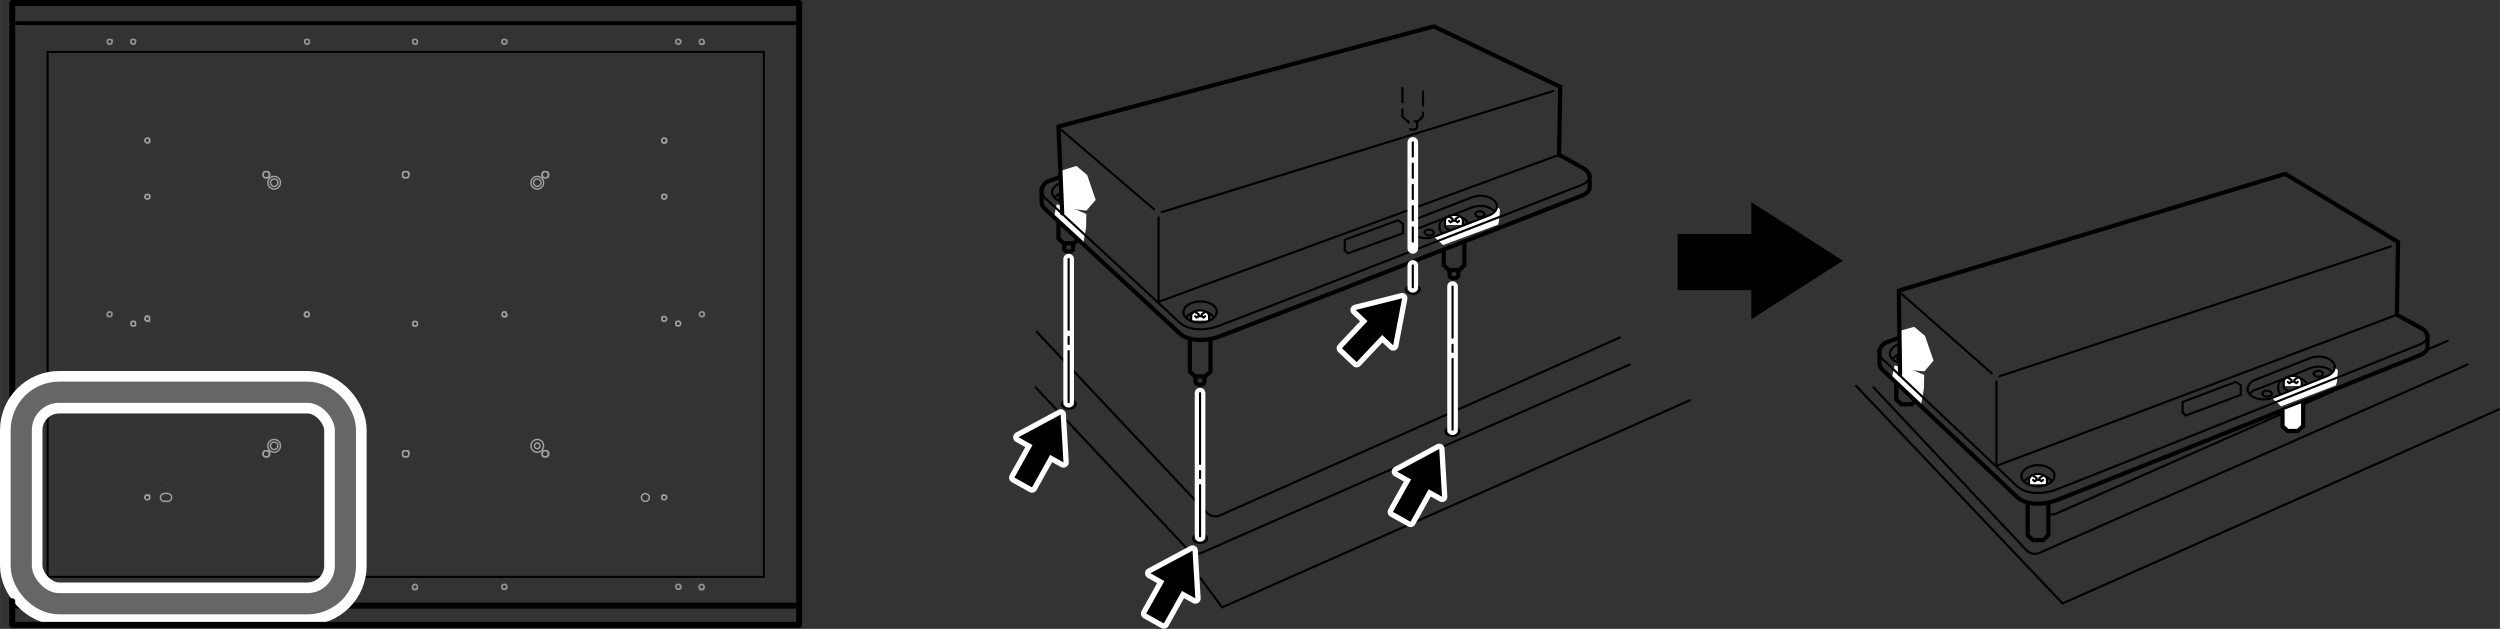 <svg xmlns="http://www.w3.org/2000/svg" width="156.83mm" height="39.45mm" viewBox="0 0 444.56 111.83"><rect x="0" y="0" width="444.56" height="111.83" fill="#333333" stroke="none"/><defs><style>.cls-1,.cls-10,.cls-11,.cls-12,.cls-13,.cls-14,.cls-15,.cls-16,.cls-17,.cls-18,.cls-19,.cls-20,.cls-22,.cls-23,.cls-3,.cls-4,.cls-6,.cls-9{fill:none;}.cls-1,.cls-10,.cls-13,.cls-14,.cls-16,.cls-17,.cls-18,.cls-19,.cls-2,.cls-20,.cls-21,.cls-3,.cls-4,.cls-6,.cls-7{stroke:#000;}.cls-1,.cls-10,.cls-12,.cls-13,.cls-14,.cls-15,.cls-16,.cls-17,.cls-18,.cls-19,.cls-2,.cls-20,.cls-21,.cls-3,.cls-4,.cls-6,.cls-7,.cls-8,.cls-9{stroke-linecap:round;}.cls-1,.cls-10,.cls-2,.cls-4,.cls-6{stroke-width:0.38px;}.cls-2,.cls-5,.cls-7{fill:#fff;}.cls-3,.cls-7{stroke-width:0.75px;}.cls-4{stroke-dasharray:2.52 1.26;}.cls-12,.cls-13,.cls-14,.cls-15,.cls-19,.cls-20,.cls-21,.cls-6,.cls-8{stroke-linejoin:round;}.cls-22,.cls-8,.cls-9{stroke:#fff;}.cls-8,.cls-9{stroke-width:1.89px;}.cls-10{stroke-dasharray:12.58 1.26 1.26 1.26;}.cls-11,.cls-15{stroke:#959595;}.cls-11,.cls-22,.cls-23{stroke-miterlimit:10;}.cls-11{stroke-width:0.18px;}.cls-12{stroke:#a3a3a3;}.cls-12,.cls-13,.cls-15,.cls-17{stroke-width:0.25px;}.cls-14,.cls-21{stroke-width:0.09px;}.cls-16,.cls-17,.cls-18{stroke-linejoin:bevel;}.cls-16{stroke-width:0.71px;}.cls-18{stroke-width:1.06px;}.cls-19{stroke-width:1.06px;}.cls-20{stroke-width:0.35px;}.cls-21{fill:#c9c9c9;}.cls-22{stroke-width:7.55px;}.cls-23{stroke:#666;stroke-width:3.77px;}</style></defs><title>LEF2-200_BCleaning1-1</title><g id="イラスト"><path class="cls-1" d="M410.29,68.66c0-.91-1.16-1.64-2.58-1.63s-2.59.77-2.59,1.68v.47"/><path class="cls-1" d="M410.29,69.12c0,.92-1.16,1.67-2.58,1.68s-2.59-.71-2.59-1.62"/><path class="cls-2" d="M409.3,68.63v-.78c0-.56-.72-1-1.59-1s-1.6.48-1.6,1v.81"/><path class="cls-1" d="M409.3,68.66c0,.56-.72,1-1.59,1s-1.6-.44-1.6-1"/><polyline class="cls-1" points="406.94 67.22 407.45 67.53 407.45 67.91"/><polyline class="cls-1" points="408.52 67.21 408.01 67.53 408.01 67.91"/><polyline class="cls-1" points="408.61 67.9 408.36 68.13 407.89 67.85 407.57 67.85 407.1 68.14 406.85 67.91"/><path class="cls-1" d="M411.43,66.47c0-.29.37-.53.83-.54s.83.23.83.52"/><path class="cls-1" d="M413.09,66.45c0,.3-.37.54-.83.54s-.83-.23-.83-.52"/><path class="cls-1" d="M261.13,40.07c0-.91-1.16-1.65-2.58-1.65s-2.58.74-2.58,1.65v.46"/><path class="cls-1" d="M261.13,40.53c0,.92-1.16,1.66-2.58,1.66S256,41.45,256,40.53"/><path class="cls-3" d="M259.33,48v1c0,.28-.35.5-.78.5s-.79-.22-.79-.5V48"/><path class="cls-2" d="M260.14,40v-.78c0-.57-.71-1-1.59-1s-1.59.45-1.59,1v.8"/><path class="cls-1" d="M260.14,40.05c0,.57-.71,1-1.59,1s-1.59-.46-1.59-1"/><polyline class="cls-1" points="257.79 38.6 258.29 38.91 258.29 39.29"/><polyline class="cls-1" points="259.36 38.6 258.86 38.91 258.86 39.29"/><polyline class="cls-1" points="259.46 39.29 259.2 39.52 258.74 39.23 258.41 39.23 257.94 39.52 257.69 39.29"/><polyline class="cls-3" points="256.74 44.43 256.74 47.17 257.65 48.03 259.49 48.03 260.4 47.17 260.4 42.98"/><path class="cls-1" d="M262.32,38.08c0-.29.37-.52.82-.52s.83.23.83.52"/><path class="cls-1" d="M264,38.08c0,.3-.37.53-.83.53s-.82-.23-.82-.53"/><path class="cls-1" d="M184.35,59,214.6,91.17a2.1,2.1,0,0,0,2.48.42l71-31.59"/><path class="cls-1" d="M184.16,68.89l27.16,28.93a2.09,2.09,0,0,0,2.48.43l76-33.43"/><path class="cls-1" d="M212.17,95.76c0-.43.55-.78,1.23-.78s1.23.35,1.23.78"/><path class="cls-1" d="M214.63,95.76c0,.44-.55.79-1.23.79s-1.23-.35-1.23-.79"/><path class="cls-1" d="M188.82,71.9c0-.43.55-.79,1.23-.79s1.23.36,1.23.79"/><path class="cls-1" d="M191.28,71.9c0,.44-.55.79-1.23.79s-1.23-.35-1.23-.79"/><path class="cls-1" d="M250,51.46c0-.43.56-.79,1.23-.79s1.23.36,1.23.79"/><path class="cls-1" d="M252.46,51.46c0,.44-.55.79-1.23.79S250,51.9,250,51.46"/><path class="cls-1" d="M257.05,76.72c0-.44.55-.79,1.23-.79s1.23.35,1.23.79"/><path class="cls-1" d="M259.51,76.72c0,.43-.55.78-1.23.78s-1.23-.35-1.23-.78"/><path class="cls-1" d="M253.31,41.35c0-.3.37-.53.82-.53s.83.23.83.53"/><path class="cls-1" d="M255,41.35c0,.29-.37.53-.83.53s-.82-.24-.82-.53"/><line class="cls-1" x1="206.02" y1="53.67" x2="277.24" y2="27.53"/><line class="cls-1" x1="188.76" y1="23.13" x2="205.21" y2="37.22"/><line class="cls-1" x1="206.59" y1="37.72" x2="276.19" y2="16.19"/><line class="cls-1" x1="206.02" y1="53.67" x2="206.02" y2="38.67"/><line class="cls-1" x1="261.76" y1="35.08" x2="252.15" y2="38.81"/><path class="cls-1" d="M210.45,55.49c0-1,1.32-1.89,3-1.89s2.95.85,2.95,1.89"/><path class="cls-1" d="M210.91,56.47a2.9,2.9,0,0,1,2.49-1.1,2.93,2.93,0,0,1,2.44,1"/><path class="cls-3" d="M214.18,66.93v1c0,.28-.35.51-.78.51s-.79-.23-.79-.51v-1"/><path class="cls-2" d="M215,57V56.2c0-.56-.71-1-1.59-1s-1.59.46-1.59,1V57"/><polyline class="cls-1" points="212.64 55.55 213.14 55.87 213.14 56.24"/><polyline class="cls-1" points="214.21 55.55 213.71 55.87 213.71 56.24"/><polyline class="cls-1" points="214.31 56.24 214.05 56.47 213.59 56.19 213.26 56.19 212.79 56.47 212.54 56.24"/><polyline class="cls-3" points="211.59 60.35 211.59 66.08 212.5 66.93 214.34 66.93 215.25 66.08 215.25 60.35"/><path class="cls-4" d="M252,21.57v1c0,.28-.35.5-.78.5s-.79-.22-.79-.5v-1"/><polyline class="cls-4" points="249.39 15.66 249.39 20.71 250.3 21.57 252.13 21.57 253.05 20.71 253.05 15.66"/><path class="cls-1" d="M261.76,35.08a4.29,4.29,0,0,1,1.48-.26c1.63,0,2.95.85,2.95,1.89"/><path class="cls-1" d="M250.68,40.45a1.94,1.94,0,0,1,1.47-1.64"/><line class="cls-1" x1="261.76" y1="36.88" x2="252.15" y2="40.62"/><path class="cls-1" d="M261.76,36.88a4.29,4.29,0,0,1,1.48-.25,3.5,3.5,0,0,1,2.57,1"/><path class="cls-1" d="M251.06,41.32a2.64,2.64,0,0,1,1.09-.7"/><path class="cls-1" d="M216.35,55.49c0,1-1.32,1.89-2.95,1.89s-3-.84-3-1.89"/><path class="cls-3" d="M190.82,43.26v1c0,.28-.36.5-.79.5s-.79-.22-.79-.5v-1"/><polyline class="cls-3" points="188.22 38.42 188.22 42.4 189.13 43.26 190.97 43.26 191.88 42.4 191.88 38.42"/><path class="cls-1" d="M187.08,34.19c0-1,1.32-1.89,2.95-1.89s2.95.85,2.95,1.89"/><path class="cls-1" d="M187.54,35.17a2.9,2.9,0,0,1,2.49-1.1,3,3,0,0,1,2.45,1"/><path class="cls-2" d="M191.62,35.68V34.9c0-.56-.71-1-1.59-1s-1.59.46-1.59,1v.81"/><polyline class="cls-1" points="189.27 34.25 189.77 34.57 189.77 34.94"/><polyline class="cls-1" points="190.84 34.25 190.34 34.57 190.34 34.94"/><polyline class="cls-1" points="190.94 34.94 190.69 35.17 190.22 34.89 189.89 34.89 189.43 35.17 189.17 34.94"/><path class="cls-1" d="M193,34.19c0,1.05-1.32,1.89-2.95,1.89s-2.95-.84-2.95-1.89"/><path class="cls-1" d="M255,42.12a4.29,4.29,0,0,1-1.38.22c-1.63,0-2.95-.85-2.95-1.89"/><path class="cls-5" d="M255,42.12l9.61-3.74c.93-.31,1.57-.94,1.57-1.67l.56.54-.16,2-.19.7-9.77,3.62"/><polyline class="cls-1" points="249.47 41.48 249.47 39.78 248.59 39.17 239.13 42.64 239.13 44.49"/><polyline class="cls-1" points="249.47 41.48 239.7 45.05 239.13 44.49"/><path class="cls-1" d="M266.19,36.71c0,.73-.64,1.36-1.57,1.67L255,42.12"/><polyline class="cls-5" points="188.53 30.41 188.82 37 193.2 37.44 194.84 35.55 193.33 31.14 191.4 29.5"/><polyline class="cls-5" points="187.4 38.7 192.6 43.46 193.14 40.43 193.17 38.07 191.37 37.28 187.91 36.34"/><polyline class="cls-3" points="277.24 27.53 277.45 15.43 254.99 4.7 188.22 22.5 188.88 37.91"/><path class="cls-3" d="M185.22,33.88v2a1.82,1.82,0,0,0,.55,1.21L209.47,59c1.66,1.79,4.81,1.66,6.89,1s64.83-25.17,64.83-25.17c1.1-.44,1.51-1,1.49-1.53v-2"/><path class="cls-3" d="M185.22,33.88a2,2,0,0,1,1.39-1.72l1.92-.7"/><path class="cls-1" d="M282.68,31.36c0,.54-.38,1.1-1.49,1.55,0,0-62.75,24.47-64.83,25.17s-5.23.82-6.89-1l-23.7-21.93a1.75,1.75,0,0,1-.55-1.3"/><path class="cls-3" d="M277.24,27.53s2.9,1.56,4.37,2.44a2,2,0,0,1,1.07,1.39"/><line class="cls-1" x1="431.82" y1="62.1" x2="435.26" y2="60.62"/><path class="cls-1" d="M364.79,91.49a2.5,2.5,0,0,0,1-.23l49.11-21.7"/><path class="cls-1" d="M333.16,68.89l27.16,28.93a2.09,2.09,0,0,0,2.48.43l76-33.43"/><path class="cls-1" d="M402.3,70c0-.3.37-.54.83-.54s.83.23.83.52"/><path class="cls-1" d="M404,70c0,.29-.37.53-.83.54s-.83-.23-.83-.52"/><line class="cls-1" x1="355.02" y1="82.85" x2="426.23" y2="55.97"/><line class="cls-1" x1="338.2" y1="52.3" x2="354.2" y2="66.41"/><line class="cls-1" x1="355.59" y1="66.9" x2="425.18" y2="43.81"/><line class="cls-1" x1="355.02" y1="82.85" x2="355.02" y2="67.85"/><line class="cls-1" x1="410.76" y1="63.68" x2="401.14" y2="67.51"/><path class="cls-1" d="M359.45,84.63c0-1,1.32-1.9,2.94-1.92s2.95.82,2.95,1.86"/><path class="cls-1" d="M359.91,85.61a3.38,3.38,0,0,1,4.93-.12"/><path class="cls-2" d="M364,86.08v-.79c0-.56-.72-1-1.6-1s-1.59.47-1.59,1v.81"/><polyline class="cls-1" points="361.63 84.67 362.14 84.98 362.14 85.36"/><polyline class="cls-1" points="363.21 84.65 362.7 84.97 362.7 85.35"/><polyline class="cls-1" points="363.3 85.34 363.05 85.57 362.58 85.29 362.26 85.3 361.79 85.58 361.54 85.36"/><polyline class="cls-3" points="360.58 89.47 360.58 95.2 361.5 96.05 363.33 96.03 364.25 95.17 364.25 89.44"/><path class="cls-1" d="M410.76,63.68a4.27,4.27,0,0,1,1.47-.27c1.63,0,2.95.82,2.95,1.86"/><path class="cls-1" d="M399.67,69.17a2,2,0,0,1,1.47-1.66"/><line class="cls-1" x1="410.76" y1="65.49" x2="401.14" y2="69.32"/><path class="cls-1" d="M410.76,65.49a4,4,0,0,1,1.47-.27,3.42,3.42,0,0,1,2.57.93"/><path class="cls-1" d="M400.05,70a2.7,2.7,0,0,1,1.09-.72"/><path class="cls-1" d="M365.34,84.57c0,1.05-1.32,1.91-2.95,1.92s-2.94-.81-2.94-1.86"/><polyline class="cls-3" points="337.21 67.07 337.21 71.06 338.13 71.9 339.96 71.88 340.88 71.02 340.88 67.03"/><path class="cls-1" d="M336.08,62.86c0-1,1.32-1.91,2.95-1.92s3,.81,3,1.86"/><path class="cls-1" d="M336.54,63.83a3.37,3.37,0,0,1,4.93-.11"/><path class="cls-2" d="M340.62,64.3v-.78c0-.57-.71-1-1.59-1s-1.6.48-1.6,1v.81"/><polyline class="cls-1" points="338.26 62.89 338.77 63.2 338.77 63.58"/><polyline class="cls-1" points="339.84 62.88 339.33 63.2 339.33 63.58"/><polyline class="cls-1" points="339.93 63.56 339.68 63.8 339.21 63.52 338.89 63.52 338.42 63.81 338.17 63.58"/><path class="cls-1" d="M342,62.8c0,1-1.33,1.9-3,1.92s-2.95-.82-2.95-1.86"/><path class="cls-1" d="M404,70.79a4.4,4.4,0,0,1-1.39.24c-1.63,0-2.95-.82-2.95-1.86"/><path class="cls-5" d="M404,70.79,413.62,67c.93-.33,1.56-1,1.56-1.69l.56.53-.16,2-.19.69-9.76,3.73"/><polyline class="cls-1" points="398.46 70.21 398.46 68.51 397.58 67.91 388.13 71.48 388.13 73.33"/><polyline class="cls-1" points="398.46 70.21 388.69 73.89 388.13 73.33"/><path class="cls-1" d="M415.18,65.27c0,.72-.63,1.36-1.56,1.69L404,70.79"/><polyline class="cls-5" points="337.9 58.8 337.82 65.64 342.2 66.04 343.83 64.13 342.32 59.74 340.4 58.12"/><polyline class="cls-5" points="336.4 67.36 341.6 72.06 342.13 69.03 342.17 66.67 340.37 65.9 336.9 64.99"/><polyline class="cls-3" points="426.23 55.98 426.44 43.04 406.37 30.92 337.66 51.68 337.88 66.56"/><path class="cls-3" d="M334.22,62.56v2a1.75,1.75,0,0,0,.55,1.21l23.7,22.4c1.66,1.77,4.81,1.61,6.89.9s64.82-25.85,64.82-25.85c1.1-.45,1.52-1,1.5-1.54v-2"/><path class="cls-3" d="M334.22,62.56a2,2,0,0,1,1.39-1.73l1.91-.72"/><path class="cls-1" d="M431.68,59.74c0,.54-.38,1.11-1.5,1.57,0,0-62.74,25.13-64.82,25.85s-5.23.87-6.89-.9l-23.7-22.4a1.75,1.75,0,0,1-.55-1.3"/><path class="cls-3" d="M426.23,56s2.9,1.53,4.37,2.4a1.9,1.9,0,0,1,1.08,1.37"/><polyline class="cls-1" points="213.43 102.75 217.31 108.01 300.54 71.17"/><polyline class="cls-6" points="330.06 68.62 366.78 107.31 444.38 72.8"/><polyline class="cls-7" points="405.89 72.98 405.89 75.81 406.81 76.65 408.64 76.64 409.56 75.77 409.56 71.58"/></g><g id="矢印"><rect x="298.33" y="41.61" width="16.71" height="9.99"/><polygon points="327.73 46.36 311.43 56.77 311.43 35.95 327.73 46.36 327.73 46.36"/><rect class="cls-8" x="238.68" y="58.47" width="7.92" height="3.59" transform="translate(32.27 195.35) rotate(-46.65)"/><polygon class="cls-8" points="249.33 53.05 247.74 61.41 241.08 55.12 249.33 53.05 249.33 53.05"/><rect x="238.68" y="58.47" width="7.92" height="3.59" transform="translate(32.27 195.35) rotate(-46.65)"/><polygon points="249.33 53.05 247.74 61.41 241.08 55.12 249.33 53.05 249.33 53.05"/><rect class="cls-8" x="247.25" y="86.68" width="7.92" height="3.59" transform="translate(51.44 264.61) rotate(-60.81)"/><polygon class="cls-8" points="255.93 79.84 256.43 88.33 248.43 83.87 255.93 79.84 255.93 79.84"/><rect x="247.25" y="86.68" width="7.92" height="3.59" transform="translate(51.44 264.61) rotate(-60.81)"/><polygon points="255.93 79.84 256.43 88.33 248.43 83.87 255.93 79.84 255.93 79.84"/><rect class="cls-8" x="203.37" y="104.75" width="7.92" height="3.59" transform="translate(13.19 235.57) rotate(-60.81)"/><polygon class="cls-8" points="212.06 97.92 212.56 106.41 204.56 101.94 212.06 97.92 212.06 97.92"/><rect x="203.37" y="104.75" width="7.92" height="3.59" transform="translate(13.19 235.57) rotate(-60.81)"/><polygon points="212.06 97.92 212.56 106.41 204.56 101.94 212.06 97.92 212.06 97.92"/><rect class="cls-8" x="179.93" y="80.56" width="7.92" height="3.59" transform="translate(22.3 202.71) rotate(-60.81)"/><polygon class="cls-8" points="188.61 73.72 189.11 82.22 181.11 77.75 188.61 73.72 188.61 73.72"/><rect x="179.93" y="80.56" width="7.92" height="3.59" transform="translate(22.3 202.71) rotate(-60.81)"/><polygon points="188.61 73.72 189.11 82.22 181.11 77.75 188.61 73.72 188.61 73.72"/><line class="cls-9" x1="213.4" y1="69.91" x2="213.4" y2="95.37"/><line class="cls-10" x1="213.4" y1="69.91" x2="213.4" y2="95.37"/><line class="cls-9" x1="258.3" y1="50.95" x2="258.3" y2="76.41"/><line class="cls-10" x1="258.3" y1="76.41" x2="258.3" y2="50.95"/><line class="cls-9" x1="251.23" y1="47.2" x2="251.23" y2="51.08"/><line class="cls-9" x1="251.23" y1="25.32" x2="251.23" y2="44.17"/><line class="cls-10" x1="251.23" y1="47.2" x2="251.23" y2="51.08"/><line class="cls-4" x1="251.23" y1="25.32" x2="251.23" y2="44.17"/><line class="cls-9" x1="190.03" y1="46.07" x2="190.03" y2="71.52"/><line class="cls-10" x1="190.03" y1="46.07" x2="190.03" y2="71.52"/><path class="cls-11" d="M72.79,80.71v-.14l0-.11,0-.1-.07-.11-.07-.07-.1-.07-.11,0-.11,0H72l-.11,0-.11,0-.1.07-.07.07-.07.11,0,.1,0,.11v.25l0,.1,0,.11.07.11.07.07.1.07.11,0,.11,0h.24l.11,0,.11,0,.1-.07.07-.07.07-.11,0-.11,0-.1v-.11M48,31.09v-.15l0-.1-.07-.11-.07-.1-.07-.07-.1-.08-.11,0-.11,0h-.21l-.11,0-.1,0-.11.08-.07.07-.07.1-.07.11,0,.1v.25l0,.11.07.1.07.11.07.07.11.07.1,0,.11,0h.21l.11,0,.11,0,.1-.07.07-.07.07-.11.07-.1,0-.11v-.1m49.62,0v-.15l0-.1-.07-.11-.07-.1-.07-.07-.11-.08-.11,0-.1,0h-.21l-.11,0-.11,0-.1.08-.07.07-.07.1-.07.11,0,.1v.25l0,.11.07.1.07.11.07.07.1.07.11,0,.11,0h.21l.1,0,.11,0,.11-.07.07-.07.07-.11.07-.1,0-.11v-.1m0,49.62v-.14l0-.11-.07-.1-.07-.11-.07-.07-.11-.07-.11,0-.1,0h-.21l-.11,0-.11,0-.1.07-.07.07-.07.11-.07.1,0,.11v.25l0,.1.07.11.07.11.07.07.1.07.11,0,.11,0h.21l.1,0,.11,0,.11-.07.07-.07.07-.11.07-.11,0-.1v-.11M72.79,31.09v-.15l0-.1,0-.11-.07-.1-.07-.07-.1-.08-.11,0-.11,0H72l-.11,0-.11,0-.1.08-.07.07-.07.1,0,.11,0,.1v.25l0,.11,0,.1.07.11.07.07.1.07.11,0,.11,0h.24l.11,0,.11,0,.1-.07.07-.07.07-.11,0-.1,0-.11v-.1M48,80.71v-.14l0-.11-.07-.1-.07-.11-.07-.07-.1-.07-.11,0-.11,0h-.21l-.11,0-.1,0-.11.07-.07.07-.07.11-.07.1,0,.11v.25l0,.1.07.11.07.11.07.07.11.07.1,0,.11,0h.21l.11,0,.11,0,.1-.07.07-.07.07-.11.07-.11,0-.1v-.11m73.11,23.63,0-.11v-.07l-.07-.1-.07-.07-.07-.08-.07,0-.1,0h-.22l-.1,0-.07.07-.07.07-.07.07,0,.11,0,.1v.11l0,.07,0,.11.07.07.07.07.07.07.1,0h.22l.1,0,.07,0,.07-.07.07-.07.07-.07v-.11l0-.1m0-96.92,0-.1V7.21L121,7.14l-.07-.07L120.86,7l-.07,0-.1,0h-.22l-.1,0L120.3,7l-.07.07-.07.08,0,.1,0,.11v.07l0,.1,0,.11.07.07.07.07.07.07.1,0h.22l.1,0,.07,0,.07-.07.07-.07.07-.08v-.1l0-.11m-96.92,0,0-.1,0-.11,0-.07L24,7.07,24,7l-.11,0-.07,0h-.21l-.11,0L23.38,7l-.07.07-.07.08,0,.1,0,.11v.07l0,.1,0,.11.07.07.07.07.07.07.11,0h.21l.07,0,.11,0L24,7.78l.07-.07,0-.08,0-.1,0-.11m0,96.92,0-.11,0-.07,0-.1L24,104l-.07-.08-.11,0-.07,0h-.21l-.11,0-.07.07-.07.07-.07.07,0,.11,0,.1v.11l0,.07,0,.11.07.07.07.07.07.07.11,0h.21l.07,0,.11,0,.07-.07.07-.07,0-.07,0-.11,0-.1m50.12,0v-.11l0-.07-.07-.1,0-.07-.1-.08-.07,0-.11,0h-.21l-.07,0-.11.07-.07.07-.07.07,0,.11v.28l0,.11.07.07.07.07.11.07.07,0h.21l.11,0,.07,0,.1-.07,0-.07.07-.07,0-.11v-.1m0-96.92v-.1l0-.11-.07-.07,0-.07L74.07,7,74,7l-.11,0h-.21l-.07,0L73.5,7l-.07.07-.07.08,0,.1v.28l0,.11.07.07.07.07.11.07.07,0h.21l.11,0,.07,0,.1-.07,0-.07.07-.08,0-.1V7.42m46.8,50.12,0-.1v-.07l-.07-.11-.07-.07-.07-.07-.07,0-.1,0h-.11l-.11,0-.1,0-.07,0-.07.07-.07.08,0,.1,0,.11v.1l0,.11,0,.07.07.11.07.07.07,0,.1,0h.32l.07-.07.07,0,.07-.1.07-.07v-.11l0-.11m-96.92,0,0-.1,0-.07,0-.11L24,57.19,24,57.12l-.11,0-.07,0h-.11l-.1,0-.11,0-.07,0-.07.07-.07.08,0,.1,0,.11v.1l0,.11,0,.07.07.11.07.07.07,0,.11,0h.28L24,58l.07,0,.07-.1,0-.07,0-.11,0-.11m50.12,0v-.1l0-.07-.07-.11,0-.07-.1-.07-.07,0-.11,0h-.11l-.1,0-.07,0-.11,0-.07.07-.07.08,0,.1v.32l0,.07.07.11.07.07.11,0,.07,0H74l.07-.07.1,0,0-.1.07-.07,0-.11v-.11M26.67,35v-.1l0-.11,0-.11-.07-.07-.07,0-.11-.07h-.1l-.08,0-.1,0-.11,0-.07,0-.07.07-.07.1,0,.07,0,.11v.11l0,.1,0,.07.07.11.07.07.07,0,.11,0,.1,0h.08l.1,0,.11,0,.07-.07.07-.08,0-.1,0-.11V35m91.93,0v-.1l0-.11-.07-.11-.07-.07-.07,0-.07-.07h-.11l-.1,0-.11,0-.1,0-.07,0-.08.07-.07.1,0,.07v.32l0,.07.07.11.08.07.07,0,.1,0,.11,0h.1l.11,0,.07,0,.07-.07.07-.08.07-.1,0-.11V35M26.67,25v-.11l0-.11,0-.07-.07-.07-.07-.07-.11,0-.1,0h-.18l-.11,0-.07.07-.07.07-.07.07,0,.11,0,.1V25l0,.11,0,.1.07.07.07.08.07.07.11,0h.18l.1,0,.11,0,.07-.07.07-.07,0-.07,0-.11V25m91.93,0v-.11l0-.11-.07-.07-.07-.07-.07-.07-.07,0-.11,0H118l-.1,0-.07.07-.08.07-.07.07,0,.11v.28l0,.1.07.07.08.08.07.07.1,0h.21l.11,0,.07,0,.07-.07.07-.07.07-.07,0-.11V25m0,63.49v-.11l0-.07-.07-.11-.07-.07-.07-.07-.07,0-.11,0h-.1L118,88l-.1,0-.07,0-.08.07-.07.07,0,.11v.31l0,.07.07.11.08.07.07,0,.1,0h.32l.07-.07.07,0,.07-.11.07-.07,0-.11v-.1m-91.93,0v-.11l0-.07,0-.11-.07-.07L26.46,88l-.11,0-.1,0h-.08l-.1,0L26,88l-.07,0-.07.07-.07.07,0,.11,0,.1v.11l0,.1,0,.07.07.11.07.07.07,0,.11,0h.28l.11-.07.07,0,.07-.11,0-.07,0-.11v-.1m0-31.73v-.11l0-.1,0-.07-.07-.11-.07,0-.11-.08h-.28l-.11,0-.07,0-.07.07-.07.1,0,.07,0,.11v.1l0,.11,0,.11.07.07.07.07.07,0,.11,0,.1,0h.08l.1,0,.11,0,.07-.07L26.6,57l0-.1,0-.07v-.11m91.93,0v-.11l0-.1-.07-.07-.07-.11-.07,0-.07-.08H118l-.1,0-.07,0-.08.07-.07.1,0,.07v.32l0,.11.07.07.08.07.07,0,.1,0,.11,0h.1l.11,0,.07,0,.07-.07.07-.07.07-.1,0-.07v-.11M20,104.34l0-.11,0-.07,0-.1-.07-.07-.07-.08-.1,0-.11,0h-.18l-.1,0-.07.07-.07.07-.07.07,0,.11,0,.1v.11l0,.07,0,.11.07.07.07.07.07.07.1,0h.18l.11,0,.1,0,.07-.07.07-.07,0-.07,0-.11,0-.1m35.09,0,0-.11,0-.07,0-.1-.07-.07-.07-.08-.11,0-.07,0h-.21l-.1,0-.08.07-.07.07-.07.07,0,.11,0,.1v.11l0,.07,0,.11.07.07.07.07.08.07.1,0h.21l.07,0,.11,0,.07-.07.07-.07,0-.07,0-.11,0-.1m35.09,0,0-.11v-.07l-.07-.1L90,104l-.07-.08-.07,0-.11,0h-.21l-.11,0-.07.07-.07.07-.07.07,0,.11,0,.1v.11l0,.07,0,.11.07.07.07.07.07.07.11,0h.21l.11,0,.07,0,.07-.07.07-.07.07-.07v-.11l0-.1m35.08,0v-.11l0-.07-.07-.1-.07-.07-.07-.08-.07,0-.11,0h-.21l-.11,0-.07.07-.07.07-.07.07,0,.11v.28l0,.11.07.07.07.07.07.07.11,0h.21l.11,0,.07,0,.07-.07.07-.07.07-.07,0-.11v-.1m0-96.92v-.1l0-.11-.07-.07-.07-.07L125,7,125,7l-.11,0h-.21l-.11,0-.07.07-.07.07-.07.08,0,.1v.28l0,.11.07.07.07.07.07.07.11,0h.21l.11,0,.07,0,.07-.07.07-.07.07-.08,0-.1V7.42m-35.08,0,0-.1V7.21l-.07-.07L90,7.07,90,7l-.07,0-.11,0h-.21l-.11,0L89.38,7l-.07.07-.07.08,0,.1,0,.11v.07l0,.1,0,.11.07.07.07.07.07.07.11,0h.21l.11,0,.07,0L90,7.78l.07-.07.07-.08v-.1l0-.11m-35.09,0,0-.1,0-.11,0-.07-.07-.07L54.86,7l-.11,0-.07,0h-.21l-.1,0L54.29,7l-.07.07-.07.08,0,.1,0,.11v.07l0,.1,0,.11.07.07.07.07.08.07.1,0h.21l.07,0,.11,0,.07-.07L55,7.71l0-.08,0-.1,0-.11M20,7.42l0-.1,0-.11,0-.07-.07-.07L19.77,7l-.1,0-.11,0h-.18l-.1,0L19.21,7l-.07.07-.07.08,0,.1,0,.11v.07l0,.1,0,.11.07.07.07.07.07.07.1,0h.18l.11,0,.1,0,.07-.07.07-.07,0-.08,0-.1,0-.11m0,48.46,0-.11,0-.1,0-.07-.07-.07-.07-.07-.1,0-.11,0h-.18l-.1,0-.07.07-.07.07-.07.07,0,.11,0,.11V56L19,56l0,.11.07.07.07.07.07.07.1,0h.18l.11,0,.1,0,.07-.08.07-.07,0-.07,0-.1,0-.11m35.09,0,0-.11,0-.1,0-.07-.07-.07-.07-.07-.11,0-.07,0h-.21l-.1,0-.08.07-.07.07-.07.07,0,.11,0,.11V56l0,.07,0,.11.07.07.07.07.08.07.1,0h.21l.07,0,.11,0,.07-.08.07-.07,0-.07,0-.1,0-.11m35.09,0,0-.11v-.1l-.07-.07L90,55.53,90,55.46l-.07,0-.11,0h-.21l-.11,0-.07.07-.07.07-.07.07,0,.11,0,.11V56l0,.07,0,.11.07.07.07.07.07.07.11,0h.21l.11,0,.07,0,.07-.08.07-.07.07-.07V56l0-.11m35.08,0v-.11l0-.1-.07-.07-.07-.07-.07-.07-.07,0-.11,0h-.21l-.11,0-.07.07-.07.07-.07.07,0,.11V56l0,.11.07.07.07.07.07.07.11,0h.21l.11,0,.07,0,.07-.08.07-.07.07-.07,0-.1v-.11"/><polyline class="cls-12" points="48.74 33.17 48.99 33.1 49.2 32.96 49.38 32.75 49.41 32.5 49.38 32.22 49.2 32.01 48.99 31.86 48.74 31.83 48.49 31.86 48.28 32.01 48.14 32.22 48.07 32.5 48.14 32.75 48.28 32.96 48.49 33.1 48.74 33.17"/><polyline class="cls-12" points="95.54 33.17 95.78 33.1 96 32.96 96.14 32.75 96.21 32.5 96.14 32.22 96 32.01 95.78 31.86 95.54 31.83 95.29 31.86 95.08 32.01 94.9 32.22 94.86 32.5 94.9 32.75 95.08 32.96 95.29 33.1 95.54 33.17"/><polyline class="cls-12" points="48.74 79.93 48.99 79.9 49.2 79.76 49.38 79.54 49.41 79.26 49.38 79.01 49.2 78.8 48.99 78.66 48.74 78.62 48.49 78.66 48.28 78.8 48.14 79.01 48.07 79.26 48.14 79.54 48.28 79.76 48.49 79.9 48.74 79.93"/><polyline class="cls-12" points="95.54 79.79 95.71 79.76 95.89 79.65 96 79.47 96.03 79.26 96 79.08 95.89 78.91 95.71 78.8 95.54 78.77 95.36 78.8 95.18 78.91 95.08 79.08 95.04 79.26 95.08 79.47 95.18 79.65 95.36 79.76 95.54 79.79"/><line class="cls-13" x1="21.19" y1="102.57" x2="21.22" y2="102.53"/><line class="cls-13" x1="8.45" y1="102.57" x2="135.83" y2="102.57"/><line class="cls-13" x1="123.09" y1="102.57" x2="123.09" y2="102.53"/><line class="cls-13" x1="123.09" y1="9.19" x2="123.09" y2="9.23"/><line class="cls-13" x1="21.19" y1="9.19" x2="21.22" y2="9.23"/><line class="cls-13" x1="21.19" y1="102.57" x2="21.15" y2="102.61"/><line class="cls-13" x1="8.45" y1="9.19" x2="8.45" y2="102.57"/><line class="cls-14" x1="135.83" y1="102.57" x2="135.83" y2="9.19"/><line class="cls-13" x1="123.09" y1="102.57" x2="123.13" y2="102.61"/><line class="cls-13" x1="21.19" y1="9.19" x2="21.15" y2="9.16"/><line class="cls-14" x1="135.83" y1="9.19" x2="8.45" y2="9.19"/><line class="cls-13" x1="123.09" y1="9.19" x2="123.13" y2="9.16"/><polyline class="cls-15" points="23.66 104.76 23.84 104.73 23.98 104.66 24.05 104.52 24.09 104.34 24.05 104.2 23.98 104.06 23.84 103.95 23.66 103.91 23.52 103.95 23.38 104.06 23.31 104.2 23.27 104.34 23.31 104.52 23.38 104.66 23.52 104.73 23.66 104.76"/><polyline class="cls-15" points="23.66 7.85 23.84 7.81 23.98 7.71 24.05 7.6 24.09 7.42 24.05 7.25 23.98 7.14 23.84 7.03 23.66 7 23.52 7.03 23.38 7.14 23.31 7.25 23.27 7.42 23.31 7.6 23.38 7.71 23.52 7.81 23.66 7.85"/><polyline class="cls-15" points="120.61 7.85 120.76 7.81 120.9 7.71 121 7.6 121 7.42 121 7.25 120.9 7.14 120.76 7.03 120.61 7 120.44 7.03 120.3 7.14 120.23 7.25 120.19 7.42 120.23 7.6 120.3 7.71 120.44 7.81 120.61 7.85"/><polyline class="cls-15" points="120.61 104.76 120.76 104.73 120.9 104.66 121 104.52 121 104.34 121 104.2 120.9 104.06 120.76 103.95 120.61 103.91 120.44 103.95 120.3 104.06 120.23 104.2 120.19 104.34 120.23 104.52 120.3 104.66 120.44 104.73 120.61 104.76"/><line class="cls-14" x1="135.87" y1="9.16" x2="8.41" y2="9.16"/><line class="cls-14" x1="135.87" y1="102.61" x2="135.87" y2="9.16"/><line class="cls-13" x1="8.41" y1="102.61" x2="135.87" y2="102.61"/><line class="cls-13" x1="8.41" y1="9.16" x2="8.41" y2="102.61"/><polyline class="cls-15" points="73.82 104.76 73.96 104.73 74.1 104.66 74.21 104.52 74.24 104.34 74.21 104.2 74.1 104.06 73.96 103.95 73.82 103.91 73.64 103.95 73.5 104.06 73.43 104.2 73.39 104.34 73.43 104.52 73.5 104.66 73.64 104.73 73.82 104.76"/><polyline class="cls-15" points="73.82 7.85 73.96 7.81 74.1 7.71 74.21 7.6 74.24 7.42 74.21 7.25 74.1 7.14 73.96 7.03 73.82 7 73.64 7.03 73.5 7.14 73.43 7.25 73.39 7.42 73.43 7.6 73.5 7.71 73.64 7.81 73.82 7.85"/><polyline class="cls-15" points="19.49 104.76 19.67 104.73 19.81 104.66 19.88 104.52 19.91 104.34 19.88 104.2 19.81 104.06 19.67 103.95 19.49 103.91 19.35 103.95 19.21 104.06 19.1 104.2 19.1 104.34 19.1 104.52 19.21 104.66 19.35 104.73 19.49 104.76"/><polyline class="cls-15" points="54.58 104.76 54.75 104.73 54.9 104.66 54.97 104.52 55 104.34 54.97 104.2 54.9 104.06 54.75 103.95 54.58 103.91 54.44 103.95 54.3 104.06 54.22 104.2 54.19 104.34 54.22 104.52 54.3 104.66 54.44 104.73 54.58 104.76"/><polyline class="cls-15" points="89.7 104.76 89.84 104.73 89.98 104.66 90.05 104.52 90.09 104.34 90.05 104.2 89.98 104.06 89.84 103.95 89.7 103.91 89.52 103.95 89.38 104.06 89.31 104.2 89.28 104.34 89.31 104.52 89.38 104.66 89.52 104.73 89.7 104.76"/><polyline class="cls-15" points="124.79 104.76 124.93 104.73 125.07 104.66 125.18 104.52 125.21 104.34 125.18 104.2 125.07 104.06 124.93 103.95 124.79 103.91 124.61 103.95 124.47 104.06 124.4 104.2 124.36 104.34 124.4 104.52 124.47 104.66 124.61 104.73 124.79 104.76"/><polyline class="cls-15" points="124.79 7.85 124.93 7.81 125.07 7.71 125.18 7.6 125.21 7.42 125.18 7.25 125.07 7.14 124.93 7.03 124.79 7 124.61 7.03 124.47 7.14 124.4 7.25 124.36 7.42 124.4 7.6 124.47 7.71 124.61 7.81 124.79 7.85"/><polyline class="cls-15" points="89.7 7.85 89.84 7.81 89.98 7.71 90.05 7.6 90.09 7.42 90.05 7.25 89.98 7.14 89.84 7.03 89.7 7 89.52 7.03 89.38 7.14 89.31 7.25 89.28 7.42 89.31 7.6 89.38 7.71 89.52 7.81 89.7 7.85"/><polyline class="cls-15" points="54.58 7.85 54.75 7.81 54.9 7.71 54.97 7.6 55 7.42 54.97 7.25 54.9 7.14 54.75 7.03 54.58 7 54.44 7.03 54.3 7.14 54.22 7.25 54.19 7.42 54.22 7.6 54.3 7.71 54.44 7.81 54.58 7.85"/><polyline class="cls-15" points="19.49 7.85 19.67 7.81 19.81 7.71 19.88 7.6 19.91 7.42 19.88 7.25 19.81 7.14 19.67 7.03 19.49 7 19.35 7.03 19.21 7.14 19.1 7.25 19.1 7.42 19.1 7.6 19.21 7.71 19.35 7.81 19.49 7.85"/><polyline class="cls-15" points="19.49 56.3 19.67 56.27 19.81 56.16 19.88 56.06 19.91 55.88 19.88 55.74 19.81 55.6 19.67 55.49 19.49 55.46 19.35 55.49 19.21 55.6 19.1 55.74 19.1 55.88 19.1 56.06 19.21 56.16 19.35 56.27 19.49 56.3"/><polyline class="cls-15" points="124.79 56.3 124.93 56.27 125.07 56.16 125.18 56.06 125.21 55.88 125.18 55.74 125.07 55.6 124.93 55.49 124.79 55.46 124.61 55.49 124.47 55.6 124.4 55.74 124.36 55.88 124.4 56.06 124.47 56.16 124.61 56.27 124.79 56.3"/><line class="cls-16" x1="141.27" y1="4.1" x2="3.01" y2="4.1"/><line class="cls-17" x1="3.01" y1="4.1" x2="2.17" y2="4.73"/><line class="cls-18" x1="2.17" y1="4.73" x2="2.17" y2="107.03"/><line class="cls-13" x1="2.17" y1="107.03" x2="3.01" y2="107.7"/><line class="cls-18" x1="3.01" y1="107.7" x2="141.27" y2="107.7"/><line class="cls-17" x1="141.27" y1="107.7" x2="142.11" y2="107.03"/><line class="cls-18" x1="142.11" y1="107.03" x2="142.11" y2="4.73"/><polyline class="cls-19" points="142.11 4.73 142.11 0.53 2.17 0.53 2.17 4.1"/><polyline class="cls-12" points="72.16 81.24 72.33 81.21 72.55 81.1 72.65 80.92 72.69 80.71 72.65 80.5 72.55 80.32 72.33 80.18 72.16 80.14 71.94 80.18 71.73 80.32 71.63 80.5 71.59 80.71 71.63 80.92 71.73 81.1 71.94 81.21 72.16 81.24"/><polyline class="cls-12" points="47.33 31.62 47.54 31.58 47.72 31.48 47.82 31.3 47.89 31.09 47.82 30.87 47.72 30.7 47.54 30.55 47.33 30.52 47.12 30.55 46.94 30.7 46.83 30.87 46.76 31.09 46.83 31.3 46.94 31.48 47.12 31.58 47.33 31.62"/><polyline class="cls-12" points="96.95 31.62 97.16 31.58 97.34 31.48 97.45 31.3 97.52 31.09 97.45 30.87 97.34 30.7 97.16 30.55 96.95 30.52 96.74 30.55 96.56 30.7 96.46 30.87 96.39 31.09 96.46 31.3 96.56 31.48 96.74 31.58 96.95 31.62"/><polyline class="cls-12" points="96.95 81.24 97.16 81.21 97.34 81.1 97.45 80.92 97.52 80.71 97.45 80.5 97.34 80.32 97.16 80.18 96.95 80.14 96.74 80.18 96.56 80.32 96.46 80.5 96.39 80.71 96.46 80.92 96.56 81.1 96.74 81.21 96.95 81.24"/><polyline class="cls-12" points="72.16 31.62 72.33 31.58 72.55 31.48 72.65 31.3 72.69 31.09 72.65 30.87 72.55 30.7 72.33 30.55 72.16 30.52 71.94 30.55 71.73 30.7 71.63 30.87 71.59 31.09 71.63 31.3 71.73 31.48 71.94 31.58 72.16 31.62"/><polyline class="cls-12" points="47.33 81.24 47.54 81.21 47.72 81.1 47.82 80.92 47.89 80.71 47.82 80.5 47.72 80.32 47.54 80.18 47.33 80.14 47.12 80.18 46.94 80.32 46.83 80.5 46.76 80.71 46.83 80.92 46.94 81.1 47.12 81.21 47.33 81.24"/><polyline class="cls-12" points="95.54 80.43 95.89 80.36 96.24 80.18 96.49 79.9 96.63 79.54 96.67 79.19 96.56 78.84 96.39 78.52 96.07 78.27 95.71 78.16 95.36 78.16 95.01 78.27 94.69 78.52 94.51 78.84 94.41 79.19 94.44 79.54 94.58 79.9 94.83 80.18 95.18 80.36 95.54 80.43"/><polyline class="cls-12" points="48.74 33.63 49.13 33.56 49.45 33.38 49.7 33.1 49.84 32.78 49.87 32.39 49.8 32.04 49.59 31.72 49.27 31.48 48.92 31.37 48.56 31.37 48.21 31.48 47.89 31.72 47.72 32.04 47.61 32.39 47.65 32.78 47.79 33.1 48.03 33.38 48.39 33.56 48.74 33.63"/><polyline class="cls-12" points="95.54 33.63 95.89 33.56 96.24 33.38 96.49 33.1 96.63 32.78 96.67 32.39 96.56 32.04 96.39 31.72 96.07 31.48 95.71 31.37 95.36 31.37 95.01 31.48 94.69 31.72 94.51 32.04 94.41 32.39 94.44 32.78 94.58 33.1 94.83 33.38 95.18 33.56 95.54 33.63"/><polyline class="cls-12" points="48.74 80.43 49.13 80.36 49.45 80.18 49.7 79.9 49.84 79.54 49.87 79.19 49.8 78.84 49.59 78.52 49.27 78.27 48.92 78.16 48.56 78.16 48.21 78.27 47.89 78.52 47.72 78.84 47.61 79.19 47.65 79.54 47.79 79.9 48.03 80.18 48.39 80.36 48.74 80.43"/><polyline class="cls-12" points="89.7 56.3 89.84 56.27 89.98 56.16 90.05 56.06 90.09 55.88 90.05 55.74 89.98 55.6 89.84 55.49 89.7 55.46 89.52 55.49 89.38 55.6 89.31 55.74 89.28 55.88 89.31 56.06 89.38 56.16 89.52 56.27 89.7 56.3"/><polyline class="cls-12" points="54.58 56.3 54.75 56.27 54.9 56.16 54.97 56.06 55 55.88 54.97 55.74 54.9 55.6 54.75 55.49 54.58 55.46 54.44 55.49 54.3 55.6 54.22 55.74 54.19 55.88 54.22 56.06 54.3 56.16 54.44 56.27 54.58 56.3"/><polyline class="cls-12" points="118.1 57.15 118.25 57.12 118.39 57.01 118.49 56.87 118.53 56.73 118.49 56.55 118.39 56.41 118.25 56.34 118.1 56.3 117.93 56.34 117.78 56.41 117.71 56.55 117.68 56.73 117.71 56.87 117.78 57.01 117.93 57.12 118.1 57.15"/><polyline class="cls-12" points="26.18 57.15 26.35 57.12 26.49 57.01 26.56 56.87 26.6 56.73 26.56 56.55 26.49 56.41 26.35 56.34 26.18 56.3 26.03 56.34 25.89 56.41 25.79 56.55 25.75 56.73 25.79 56.87 25.89 57.01 26.03 57.12 26.18 57.15"/><polyline class="cls-12" points="26.18 88.88 26.35 88.85 26.49 88.78 26.56 88.63 26.6 88.46 26.56 88.32 26.49 88.17 26.35 88.07 26.18 88.07 26.03 88.07 25.89 88.17 25.79 88.32 25.75 88.46 25.79 88.63 25.89 88.78 26.03 88.85 26.18 88.88"/><polyline class="cls-12" points="118.1 88.88 118.25 88.85 118.39 88.78 118.49 88.63 118.53 88.46 118.49 88.32 118.39 88.17 118.25 88.07 118.1 88.07 117.93 88.07 117.78 88.17 117.71 88.32 117.68 88.46 117.71 88.63 117.78 88.78 117.93 88.85 118.1 88.88"/><polyline class="cls-12" points="118.1 25.39 118.25 25.36 118.39 25.25 118.49 25.14 118.53 24.97 118.49 24.82 118.39 24.68 118.25 24.58 118.1 24.54 117.93 24.58 117.78 24.68 117.71 24.82 117.68 24.97 117.71 25.14 117.78 25.25 117.93 25.36 118.1 25.39"/><polyline class="cls-12" points="26.18 25.39 26.35 25.36 26.49 25.25 26.56 25.14 26.6 24.97 26.56 24.82 26.49 24.68 26.35 24.58 26.18 24.54 26.03 24.58 25.89 24.68 25.79 24.82 25.75 24.97 25.79 25.14 25.89 25.25 26.03 25.36 26.18 25.39"/><polyline class="cls-12" points="118.1 35.4 118.25 35.37 118.39 35.3 118.49 35.15 118.53 35.01 118.49 34.84 118.39 34.69 118.25 34.62 118.1 34.59 117.93 34.62 117.78 34.69 117.71 34.84 117.68 35.01 117.71 35.15 117.78 35.3 117.93 35.37 118.1 35.4"/><polyline class="cls-12" points="26.18 35.4 26.35 35.37 26.49 35.3 26.56 35.15 26.6 35.01 26.56 34.84 26.49 34.69 26.35 34.62 26.18 34.59 26.03 34.62 25.89 34.69 25.79 34.84 25.75 35.01 25.79 35.15 25.89 35.3 26.03 35.37 26.18 35.4"/><polyline class="cls-12" points="114.74 89.16 115.03 89.13 115.24 88.95 115.42 88.74 115.45 88.46 115.42 88.21 115.24 87.96 115.03 87.82 114.74 87.75 114.5 87.82 114.25 87.96 114.11 88.21 114.04 88.46 114.11 88.74 114.25 88.95 114.5 89.13 114.74 89.16"/><polyline class="cls-12" points="29.22 87.75 28.97 87.82 28.72 87.96 28.58 88.21 28.51 88.46 28.58 88.74 28.72 88.95 28.97 89.13 29.22 89.16"/><line class="cls-12" x1="29.82" y1="87.75" x2="29.22" y2="87.75"/><polyline class="cls-12" points="29.82 89.16 30.1 89.13 30.31 88.95 30.49 88.74 30.52 88.46 30.49 88.21 30.31 87.96 30.1 87.82 29.82 87.75"/><line class="cls-12" x1="29.22" y1="89.16" x2="29.82" y2="89.16"/><polyline class="cls-12" points="73.82 57.97 73.96 57.93 74.1 57.86 74.21 57.72 74.24 57.54 74.21 57.4 74.1 57.26 73.96 57.15 73.82 57.15 73.64 57.15 73.5 57.26 73.43 57.4 73.39 57.54 73.43 57.72 73.5 57.86 73.64 57.93 73.82 57.97"/><polyline class="cls-12" points="23.66 57.97 23.84 57.93 23.98 57.86 24.05 57.72 24.09 57.54 24.05 57.4 23.98 57.26 23.84 57.15 23.66 57.15 23.52 57.15 23.38 57.26 23.31 57.4 23.27 57.54 23.31 57.72 23.38 57.86 23.52 57.93 23.66 57.97"/><polyline class="cls-12" points="120.61 57.97 120.76 57.93 120.9 57.86 121 57.72 121 57.54 121 57.4 120.9 57.26 120.76 57.15 120.61 57.15 120.44 57.15 120.3 57.26 120.23 57.4 120.19 57.54 120.23 57.72 120.3 57.86 120.44 57.93 120.61 57.97"/><line class="cls-20" x1="135.83" y1="102.53" x2="135.83" y2="9.23"/><line class="cls-20" x1="135.83" y1="9.23" x2="8.49" y2="9.23"/><line class="cls-13" x1="8.49" y1="9.23" x2="8.49" y2="102.53"/><line class="cls-13" x1="8.49" y1="102.53" x2="135.83" y2="102.53"/><line class="cls-21" x1="28.57" y1="86.05" x2="28.64" y2="85.89"/><rect class="cls-22" x="3.77" y="69.75" width="57.65" height="37.61" rx="6.75"/><rect class="cls-23" x="3.77" y="69.75" width="57.65" height="37.61" rx="6.75"/><polyline class="cls-19" points="2.17 106.92 2.17 111.12 142.11 111.12 142.11 107.56"/></g></svg>